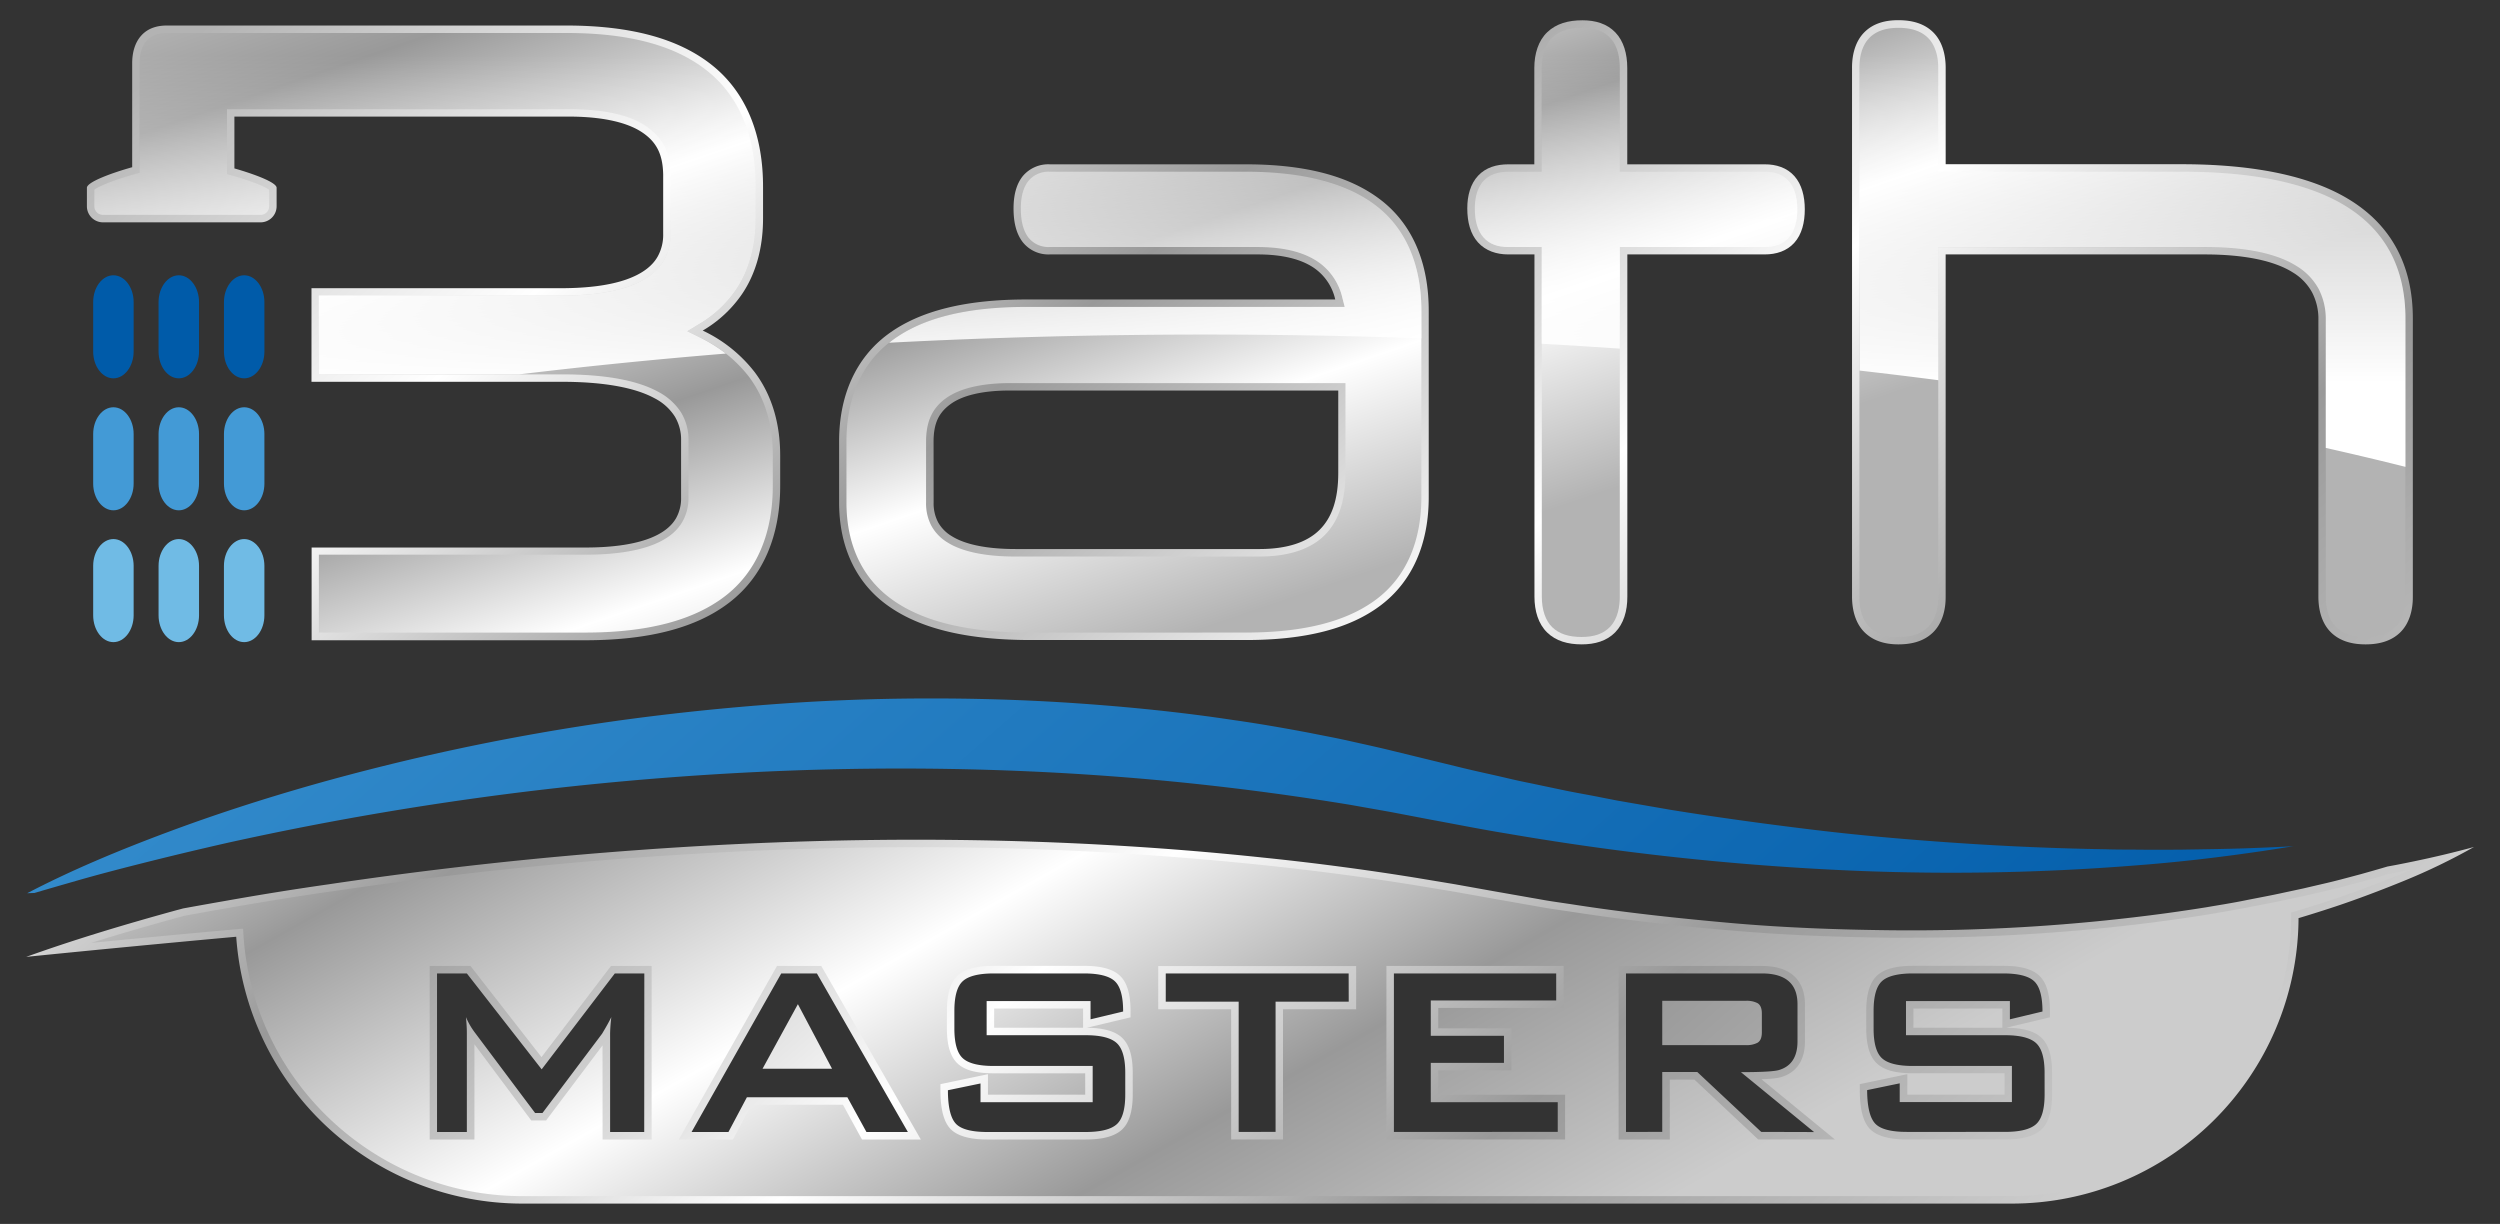 <svg id="Layer_1" data-name="Layer 1" xmlns="http://www.w3.org/2000/svg" xmlns:xlink="http://www.w3.org/1999/xlink" viewBox="0 0 960 470"><rect x="0" y="0" width="960" height="470" fill="#333333" stroke="none"/><defs><style>.cls-1{fill:url(#linear-gradient);}.cls-2{fill:url(#linear-gradient-2);}.cls-3{fill:url(#linear-gradient-3);}.cls-4{fill:url(#linear-gradient-4);}.cls-5{fill:url(#linear-gradient-5);}.cls-6{fill:#005ba9;}.cls-7{fill:#439ad6;}.cls-8{fill:#70bbe5;}.cls-9{fill:url(#linear-gradient-6);}.cls-10{fill:url(#linear-gradient-7);}.cls-11{fill:url(#linear-gradient-8);}.cls-12{fill:url(#linear-gradient-9);}.cls-13{fill:url(#linear-gradient-10);}.cls-14{fill:url(#linear-gradient-11);}.cls-15{fill:url(#linear-gradient-12);}.cls-16{fill:url(#linear-gradient-13);}.cls-17{fill:url(#linear-gradient-14);}.cls-18{fill:url(#linear-gradient-15);}.cls-19{fill:url(#linear-gradient-16);}.cls-20{fill:url(#linear-gradient-17);}</style><linearGradient id="linear-gradient" x1="124.84" y1="-31.96" x2="658.13" y2="576.58" gradientUnits="userSpaceOnUse"><stop offset="0" stop-color="#439ad6"/><stop offset="1" stop-color="#005ba9"/></linearGradient><linearGradient id="linear-gradient-2" x1="10.57" y1="68.17" x2="543.86" y2="676.72" gradientUnits="userSpaceOnUse"><stop offset="0" stop-color="#b3b3b3"/><stop offset="0.2" stop-color="#fff"/><stop offset="0.38" stop-color="#999"/><stop offset="0.6" stop-color="#fff"/><stop offset="0.8" stop-color="#999"/><stop offset="1" stop-color="#ccc"/></linearGradient><linearGradient id="linear-gradient-3" x1="138.21" y1="-43.68" x2="671.5" y2="564.86" xlink:href="#linear-gradient-2"/><linearGradient id="linear-gradient-4" x1="289.92" y1="9.66" x2="567.32" y2="502.09" xlink:href="#linear-gradient-2"/><linearGradient id="linear-gradient-5" x1="214.9" y1="-110.89" x2="748.19" y2="497.66" xlink:href="#linear-gradient-2"/><linearGradient id="linear-gradient-6" x1="418.68" y1="-287.56" x2="946.88" y2="315.18" xlink:href="#linear-gradient-2"/><linearGradient id="linear-gradient-7" x1="802.71" y1="125.21" x2="677.05" y2="-243.25" xlink:href="#linear-gradient-2"/><linearGradient id="linear-gradient-8" x1="325.24" y1="-205.67" x2="853.43" y2="397.07" xlink:href="#linear-gradient-2"/><linearGradient id="linear-gradient-9" x1="648.94" y1="177.65" x2="523.28" y2="-190.81" xlink:href="#linear-gradient-2"/><linearGradient id="linear-gradient-10" x1="208.91" y1="-103.73" x2="737.11" y2="499.01" xlink:href="#linear-gradient-2"/><linearGradient id="linear-gradient-11" x1="464.49" y1="240.56" x2="338.83" y2="-127.9" xlink:href="#linear-gradient-2"/><linearGradient id="linear-gradient-12" x1="83.65" y1="6.04" x2="611.85" y2="608.78" xlink:href="#linear-gradient-2"/><linearGradient id="linear-gradient-13" x1="246.83" y1="314.79" x2="121.17" y2="-53.67" xlink:href="#linear-gradient-2"/><linearGradient id="linear-gradient-14" x1="818.85" y1="147.06" x2="818.85" y2="21.24" gradientUnits="userSpaceOnUse"><stop offset="0" stop-color="#fff"/><stop offset="1" stop-color="#fff" stop-opacity="0"/></linearGradient><linearGradient id="linear-gradient-15" x1="628.26" y1="147.06" x2="628.26" y2="21.24" xlink:href="#linear-gradient-14"/><linearGradient id="linear-gradient-16" x1="443.61" y1="147.06" x2="443.61" y2="21.24" xlink:href="#linear-gradient-14"/><linearGradient id="linear-gradient-17" x1="163.19" y1="147.06" x2="163.19" y2="21.24" xlink:href="#linear-gradient-14"/></defs><title>logo</title><path class="cls-1" d="M27.77,338.68c9.87-2.87,19.82-5.43,29.79-7.93s20-4.88,30-7.15A1213.57,1213.57,0,0,1,209.4,303.1c82-9.44,165.17-10.88,247.6-2.32q30.9,3.24,61.58,8.29l15.3,2.71,15.23,2.91c9.95,1.83,19.87,3.82,29.86,5.44A1042.63,1042.63,0,0,0,699.6,333.75a894.55,894.55,0,0,0,121.62-1.52c19.89-1.53,39.69-4.07,59.43-7.28-5.08.27-10.14.49-15.21.69-9.54.38-19.08.47-28.56.64-4.75,0-9.48.06-14.21,0s-9.45,0-14.18-.16q-28.31-.48-56.28-2.38c-18.66-1.25-37.21-2.85-55.65-5.08s-36.78-4.74-55-7.68l-13.65-2.37-6.82-1.18-6.79-1.33c-4.52-.91-9.06-1.66-13.57-2.6l-13.53-2.85c-4.51-.86-9-2-13.48-3s-9-2-13.45-3.1l-27.68-6.75c-4.9-1.17-9.82-2.23-14.73-3.34s-9.86-2-14.79-3c-9.87-1.87-19.77-3.6-29.7-5-19.84-3-39.77-5-59.68-6.38s-39.85-1.95-59.72-1.87-39.71.88-59.44,2.4-39.39,3.62-58.91,6.36a876.77,876.77,0,0,0-115.33,24.33c-18.86,5.37-37.53,11.38-55.9,18.24S27.86,333.91,10.43,343l2.79-.1Q20.48,340.77,27.77,338.68Z"/><polygon class="cls-2" points="292.82 410.39 319.5 410.39 306.39 385.6 292.82 410.39"/><path class="cls-3" d="M944.52,326.69c-7.78,2-15.6,3.72-23.44,5.25-1.42.28-2.85.54-4.27.8q-5.12,1.51-10.25,2.94c-4.9,1.3-9.8,2.66-14.75,3.77l-7.41,1.73-7.45,1.6c-5,1.11-10,2-14.94,3s-10,1.79-15,2.65q-7.25,1.15-14.53,2.16a729.4,729.4,0,0,1-107.15,6.62c-20.36-.24-40.75-1-61.05-2.81s-40.57-4-60.71-7.15L596,346.13c-2.52-.38-5-.86-7.53-1.29l-8.3-1.46-6.76-1.19-14.73-2.64L544,337.11q-29.46-4.77-59.2-7.82c-79.24-8.4-159.37-8.68-239.17-2.91q-59.87,4.32-119.47,13.2c-13.2,1.88-26.36,4-39.5,6.34q-8.19,1.43-16.36,2.92c-1.06.3-2.13.57-3.19.86-19.2,5.3-38.3,11-57.06,17.74q40.49-4.08,80.66-7.73A110.14,110.14,0,0,0,200.52,462.18h572a110.13,110.13,0,0,0,110.11-108.5c0-.37,0-.74,0-1.11q6.12-1.83,12.19-3.82c6-1.95,11.91-4.09,17.79-6.34q5.24-2,10.42-4.12a235.43,235.43,0,0,0,27-13.06C948.18,325.75,946.35,326.22,944.52,326.69Zm-697.14,108h-13.1V396.81a61.32,61.32,0,0,1,.47-6.25c-.71,1.49-1.89,3.62-3.54,6.37l-22.9,30.46h-2.83l-22.9-30.58a27.94,27.94,0,0,1-3.66-6.25c.24,2.44.35,4.45.35,6V434.7H167.82V373.8h11.45L208,410.62l28.09-36.82h11.33Zm85.34,0-7.32-13.33H286.8l-7.08,13.33H265.56L300,373.8h13.69l34.94,60.9Zm99.38-14.4q0,8.51-3.3,11.45t-11.93,2.95H379.22q-9.33,0-12.27-3.3T364,418.65l12.51-2.6v7.2h43.08V409.33h-38q-8.61,0-11.86-2.95t-3.25-11.45V388.2q0-8.51,3.25-11.45t11.86-2.95h34.59q8.73,0,11.92,3t3.18,11.62l-12.51,3v-7H378.87v13.1h38q8.63,0,11.93,3t3.3,11.45Zm85.81-35.64H489.82v50H475.65v-50h-28V373.8h70.23Zm80.26,50H535.26V373.8h62.32v10.38H549.42v13.58h28.1v10.39h-28.1v15.1h48.75Zm78.14,0-24.55-23H638.3v23H624.38V373.8h52.17q13.68,0,13.69,11.8v14.28q0,8.87-7.08,11c-1.82.55-6.69.83-14.64.83l28.09,23Zm108.82-14.4q0,8.51-3.3,11.45t-11.92,2.95H732.26q-9.33,0-12.28-3.3t-3-12.75l12.51-2.6v7.2h43.08V409.33h-38q-8.62,0-11.87-2.95t-3.24-11.45V388.2q0-8.51,3.24-11.45t11.87-2.95H769.2q8.73,0,11.92,3t3.19,11.62l-12.51,3v-7H731.9v13.1h38q8.61,0,11.92,3t3.3,11.45Z"/><path class="cls-4" d="M200.52,459.31c-56.14,0-103.13-43.84-107-99.79l-.2-2.92-2.92.26c-17.5,1.57-35.8,3.29-55.42,5.22,9.82-3.09,20.55-6.22,32.84-9.61l3.06-.82q8.1-1.48,16.22-2.91c15-2.61,27.47-4.62,39.42-6.33C166.86,336.47,207,332,245.79,329.24c36-2.6,71.6-3.92,106-3.92a1263.37,1263.37,0,0,1,132.69,6.82c20.16,2.1,40,4.72,59.06,7.8l14.72,2.44L572.91,345,588,347.66l2.65.47c1.65.29,3.3.59,5,.84l7.57,1.12c19.33,3,39.83,5.4,60.89,7.16,18.51,1.64,38.55,2.56,61.26,2.83,2.69,0,5.37,0,8.06,0a732.73,732.73,0,0,0,99.51-6.69c4.95-.68,9.86-1.41,14.59-2.17,6.09-1,10.73-1.86,15.08-2.66l5.17-1c3.24-.63,6.59-1.27,9.88-2L885,344l7.47-1.74c4.18-.94,8.38-2.07,12.45-3.15l2.38-.64c3.42-.95,6.8-1.92,10.18-2.91l1.08-.21,3.07-.58,4.39-.87-4.13,1.77c-3.14,1.29-6.53,2.63-10.33,4.08-6.31,2.42-12.08,4.48-17.65,6.29-3.71,1.23-7.67,2.47-12.12,3.81l-2,.61v2.12c0,.18,0,1.07,0,1.07A107.27,107.27,0,0,1,772.47,459.31Zm513.64-43v2.33c0,7.09,1.21,11.89,3.68,14.66s7.27,4.26,14.42,4.26h37.65c6.53,0,11.06-1.2,13.83-3.68s4.26-7,4.26-13.59v-8.38c0-6.58-1.39-11-4.26-13.58-2.71-2.42-7.07-3.62-13.33-3.68l16.77-4v-2.27c0-6.63-1.34-11.11-4.09-13.71s-7.25-3.79-13.89-3.79H734.62c-6.55,0-11.06,1.21-13.79,3.7s-4.19,7-4.19,13.57v6.73c0,6.57,1.37,11,4.19,13.57s7.24,3.69,13.79,3.69h35.14v8.2H732.41v-7.86Zm-39,21.25h29.46L676.4,414.43c4.76-.17,6.57-.52,7.59-.83,4.15-1.24,9.11-4.64,9.11-13.72V385.6c0-5.48-2.15-14.67-16.55-14.67h-55v66.64h19.66v-23h9.45Zm-142.79,0H601V420.39H552.29V411h28.1V394.89h-28.1v-7.84h48.16V370.93H532.39Zm-59.6,0h19.9v-50h28.09v-16.6h-76v16.6h28ZM361.13,416.32v2.33c0,7.09,1.2,11.89,3.68,14.66s7.27,4.26,14.41,4.26h37.65c6.54,0,11.06-1.2,13.84-3.68s4.26-7,4.26-13.59v-8.38c0-6.58-1.4-11-4.26-13.58-2.71-2.42-7.07-3.62-13.33-3.68l16.76-4v-2.27c0-6.63-1.33-11.11-4.08-13.71s-7.25-3.79-13.89-3.79H381.58c-6.54,0-11.05,1.21-13.79,3.7s-4.18,7-4.18,13.57v6.73c0,6.57,1.37,11,4.18,13.57s7.25,3.69,13.79,3.69h35.14v8.2H379.37v-7.86ZM331,437.57H353.6l-38.23-66.64h-17l-37.71,66.64h20.8l7.09-13.34H323.7Zm-99.61,0h18.84V370.93H234.63l-26.7,35-27.26-35H165v66.64h17.18V401L204,430.25h5.7l21.67-28.81Zm503.36-42.91v-7.37h34.16v7.37Zm-353,0v-7.37H415.9v7.37Z"/><path class="cls-5" d="M674.78,400.47c1.18-.62,1.77-2,1.77-4v-7.32c0-2-.59-3.38-1.77-4a9.22,9.22,0,0,0-4.61-.83H638.3v17h31.87A9.11,9.11,0,0,0,674.78,400.47Z"/><path class="cls-6" d="M51.32,116c0-5.66-3.49-10.29-7.77-10.29s-7.77,4.63-7.77,10.29v19c0,5.65,3.5,10.28,7.77,10.28s7.77-4.63,7.77-10.28Z"/><path class="cls-6" d="M76.43,116c0-5.66-3.5-10.29-7.77-10.29s-7.77,4.63-7.77,10.29v19c0,5.65,3.49,10.28,7.77,10.28s7.77-4.63,7.77-10.28Z"/><path class="cls-6" d="M101.53,116c0-5.66-3.5-10.29-7.77-10.29S86,110.38,86,116v19c0,5.65,3.49,10.28,7.77,10.28s7.77-4.63,7.77-10.28Z"/><path class="cls-7" d="M51.32,166.68c0-5.66-3.49-10.29-7.77-10.29s-7.77,4.63-7.77,10.29v19c0,5.66,3.5,10.28,7.77,10.28s7.77-4.62,7.77-10.28Z"/><path class="cls-7" d="M76.43,166.68c0-5.66-3.5-10.29-7.77-10.29s-7.77,4.63-7.77,10.29v19c0,5.66,3.49,10.28,7.77,10.28s7.77-4.62,7.77-10.28Z"/><path class="cls-7" d="M101.53,166.68c0-5.66-3.5-10.29-7.77-10.29S86,161,86,166.68v19c0,5.66,3.49,10.28,7.77,10.28s7.77-4.62,7.77-10.28Z"/><path class="cls-8" d="M43.55,207c-4.27,0-7.77,4.63-7.77,10.29v19c0,5.66,3.5,10.29,7.77,10.29s7.77-4.63,7.77-10.29v-19C51.32,211.66,47.83,207,43.55,207Z"/><path class="cls-8" d="M68.66,207c-4.28,0-7.77,4.63-7.77,10.29v19c0,5.66,3.49,10.29,7.77,10.29s7.77-4.63,7.77-10.29v-19C76.43,211.66,72.93,207,68.66,207Z"/><path class="cls-8" d="M93.76,207c-4.28,0-7.77,4.63-7.77,10.29v19c0,5.66,3.49,10.29,7.77,10.29s7.77-4.63,7.77-10.29v-19C101.53,211.66,98,207,93.76,207Z"/><path class="cls-9" d="M729,247.44c5.29,0,9.87-1.27,13.25-4.56s4.92-8.3,4.88-13.74V97.7h99.37c15.5,0,26.85,2.48,33.82,6.84a20.37,20.37,0,0,1,7.5,7.7A22,22,0,0,1,890.26,123V229.14c0,5.43,1.48,10.44,4.88,13.74s8,4.56,13.25,4.56,9.87-1.27,13.26-4.56,4.91-8.3,4.88-13.74V122.28c0-9.77-1.92-18.58-5.84-26.16-5.89-11.41-16.12-19.71-30-25.06s-31.58-8-53.15-8h-90.4v-37c0-5.44-1.48-10.44-4.88-13.74s-8-4.56-13.25-4.57-9.73,1.29-13.06,4.6-4.8,8.29-4.77,13.71v203c0,5.42,1.43,10.39,4.77,13.71S723.8,247.44,729,247.44Z"/><path class="cls-10" d="M729,244.6c-4.89,0-8.51-1.23-11.06-3.76-3.29-3.27-4-8.16-3.93-11.68v-203c0-3.54.64-8.43,3.93-11.7,2.55-2.53,6.17-3.76,11.06-3.77s8.67,1.24,11.27,3.77,4.06,6.7,4,11.68V65.94h93.24c21.56,0,38.61,2.55,52.13,7.77s23.05,13.17,28.5,23.71c3.66,7.08,5.52,15.44,5.52,24.85V229.14c0,5-1.4,9.15-4,11.71s-6.29,3.75-11.28,3.75-8.67-1.23-11.27-3.75-4-6.71-4-11.69V123a25.07,25.07,0,0,0-2.76-12,23.23,23.23,0,0,0-8.51-8.77c-7.71-4.82-19.52-7.27-35.11-7.27H744.3V229.14c0,5-1.39,9.15-4,11.71S734,244.6,729,244.6Z"/><path class="cls-11" d="M579.23,97.7h10V229.14c0,5.43,1.48,10.44,4.88,13.74s8,4.56,13.25,4.56c5.12,0,9.6-1.29,12.87-4.62s4.7-8.28,4.67-13.68V97.7h52.72c4.47,0,8.54-1.28,11.42-4.5s4-7.79,4-12.8-1.14-9.56-4-12.79-7-4.53-11.42-4.51H624.87v-37c0-5.39-1.35-10.3-4.57-13.65s-7.64-4.66-12.67-4.66c-5.38,0-10,1.27-13.45,4.54s-5,8.32-5,13.77v37h-10c-4.54,0-8.62,1.21-11.57,4.35s-4.19,7.69-4.17,12.62c0,5.11,1.17,9.76,4.1,13S574.66,97.72,579.23,97.7Z"/><path class="cls-12" d="M607.34,244.6c-5,0-8.68-1.23-11.28-3.75s-4-6.71-4-11.69V94.86H579.23q-6.29,0-9.52-3.64c-2.26-2.53-3.39-6.28-3.38-11.15,0-3.22.57-7.67,3.39-10.67,2.2-2.33,5.29-3.46,9.47-3.46H592V26.13c0-5,1.42-9.16,4.1-11.71s6.41-3.75,11.5-3.76c4.7,0,8.17,1.24,10.61,3.79C621.4,17.73,622,22.6,622,26.12V65.94h55.56c4.09,0,7.19,1.2,9.3,3.56s3.32,6.13,3.3,10.89-1.1,8.44-3.3,10.92-5.21,3.55-9.22,3.55H622V229.14c0,3.53-.64,8.41-3.86,11.69-2.5,2.54-6,3.77-10.82,3.77Z"/><path class="cls-13" d="M341.41,232.9c12.6,8.8,30.65,12.85,54.26,12.87h82.81c22.54,0,39.84-4.25,51.91-13.47s18.33-23.72,18.24-41.69v-71c.08-18.39-6.08-33.22-18.2-42.67S501,63.12,478.48,63.1H403.14a12.76,12.76,0,0,0-10.44,4.59c-2.55,3.23-3.5,7.55-3.5,12.38,0,5,.92,9.44,3.44,12.79a12.56,12.56,0,0,0,10.5,4.84H483c10.13,0,17.53,2.1,22.34,5.74A20,20,0,0,1,512.73,115H394.17c-23.12,0-40.85,4.22-53.21,13.35S322.13,152,322.22,169.85v22.77C322.12,210,328.76,224.14,341.41,232.9Zm17.08-63.73c.1-6.71,2-10.7,6.53-14s12.19-5.23,22.87-5.21h126v31.61c0,10.42-2.56,17.32-7.23,21.94s-12.22,7.32-23.07,7.32H390c-11.41,0-19.69-1.86-24.61-5a14.16,14.16,0,0,1-5.21-5.38,15.58,15.58,0,0,1-1.67-7.5Z"/><path class="cls-14" d="M395.67,242.93c-23.55,0-40.76-4.07-52.63-12.36s-18.07-21.32-18-37.93V169.85c-.08-17.15,6-30.69,17.58-39.18s28.49-12.79,51.53-12.81H516.39l-.91-3.54A23,23,0,0,0,507,101.18c-5.56-4.2-13.62-6.32-24-6.32H403a9.73,9.73,0,0,1-8.06-3.7C393,88.59,392,85,392,80.06c0-4.68.94-8.15,2.89-10.6A10,10,0,0,1,403,65.94h75.49c22.45,0,38.87,4.35,50.2,13.23s17.19,22.76,17.11,40.41v71c.08,17.24-5.83,30.87-17.11,39.43s-27.76,12.87-50.2,12.89Zm-8-95.81c-10.68,0-19.1,2-24.34,5.74s-7.61,8.76-7.72,16.27V193a18.44,18.44,0,0,0,2,8.83,17.09,17.09,0,0,0,6.21,6.46c5.58,3.54,14.55,5.42,25.91,5.42h93.79c11.17,0,19.6-2.74,25.07-8.14s8-13.18,8.07-23.95V147.12Z"/><path class="cls-15" d="M39.53,85.38h60.54a6.17,6.17,0,0,0,6.15-6.16V72.11c0-2.1-8.74-5.3-16.21-7.44V44.77H218.38c13,0,22.42,2.22,28.12,6s8,8.59,8.16,16.2V89.78a17.07,17.07,0,0,1-2.1,8.71c-2,3.59-5.86,6.66-12.07,8.84s-14.59,3.34-25.1,3.34H119.61v35.94h96.08c16.23,0,28.2,2.26,35.58,6.28a20.07,20.07,0,0,1,7.83,7,17.24,17.24,0,0,1,2.44,9.31V191a15.58,15.58,0,0,1-1.94,8c-1.89,3.27-5.44,6.12-11.28,8.14s-13.75,3.12-23.66,3.11h-105v35.61H224.66c24.13,0,42.65-4.62,55.51-14.57s19.5-25.54,19.42-44.94V174.87c0-12.41-3.27-23.34-9.86-32.05a54.64,54.64,0,0,0-19.88-15.88,47,47,0,0,0,15.08-14c5.43-8,8.1-18,8.08-29.18V72c.08-20.25-6.49-36.48-19.5-46.91s-31.68-15.27-56-15.29H64.11c-3.76,0-7.26,1-9.81,3.8s-3.56,6.69-3.54,10.83V64.21c-7.57,2.11-17.39,5.65-17.39,7.9v7.11A6.18,6.18,0,0,0,39.53,85.38Z"/><path class="cls-16" d="M122.45,242.93V213H224.66c10.1,0,18.35-1.1,24.59-3.26s10.44-5.29,12.81-9.42a18.48,18.48,0,0,0,2.32-9.36V169.17a20.07,20.07,0,0,0-2.85-10.79,23.14,23.14,0,0,0-8.91-8c-8.07-4.39-20.41-6.62-36.68-6.62H122.45V113.51h92.94c10.69,0,19.44-1.18,26.05-3.5s11.07-5.69,13.59-10.12a20,20,0,0,0,2.47-10.1V67c-.13-8.58-2.94-14.11-9.39-18.54s-16.61-6.53-29.53-6.53H87.17V66.81l2.06.59c8.32,2.38,12.84,4.48,14.15,5.47v6.35a3.32,3.32,0,0,1-3.31,3.32H39.53a3.32,3.32,0,0,1-3.32-3.32V72.84c1.44-1.11,6.8-3.52,15.31-5.9l2.08-.58V24.46c0-2.68.46-6.39,2.79-8.91,1.76-1.91,4.34-2.88,7.66-2.88H217.48c24.26,0,42,4.82,54.25,14.67S290.25,52.51,290.17,72V83.75c0,10.82-2.54,20.1-7.6,27.59a44.41,44.41,0,0,1-14.19,13.17l-4.45,2.68,4.66,2.3a52.14,52.14,0,0,1,18.87,15c6.19,8.18,9.31,18.38,9.29,30.33v11.4c.08,18.66-6.25,33.41-18.31,42.69s-29.73,14-53.79,14H122.45Z"/><path class="cls-17" d="M744.3,94.86H846.72c15.59,0,27.4,2.45,35.11,7.27a23.23,23.23,0,0,1,8.51,8.77,25.07,25.07,0,0,1,2.76,12V172q15.58,3.51,30.59,7.27v-57c0-9.41-1.86-17.77-5.52-24.85-5.45-10.54-15-18.52-28.5-23.71s-30.57-7.77-52.13-7.77H744.3V26.11c0-5-1.39-9.13-4-11.68S734,10.67,729,10.66,720.5,11.9,718,14.43c-3.29,3.27-4,8.16-3.93,11.7V142.3q15.3,1.75,30.28,3.7Z"/><path class="cls-18" d="M622,94.86h55.64c4,0,7.11-1.2,9.22-3.55s3.32-6.14,3.3-10.92-1.1-8.42-3.3-10.89-5.21-3.56-9.3-3.56H622V26.12c0-3.52-.63-8.39-3.78-11.67-2.44-2.55-5.91-3.79-10.61-3.79-5.09,0-8.85,1.24-11.5,3.76S592,21.12,592,26.13V65.94H579.19c-4.18,0-7.27,1.13-9.47,3.46-2.82,3-3.4,7.45-3.39,10.67,0,4.87,1.12,8.62,3.38,11.15s5.33,3.64,9.52,3.64H592V132q15.11.84,30,1.87Z"/><path class="cls-19" d="M545.79,129.93V119.58c.08-17.65-5.84-31.62-17.11-40.41S500.93,66,478.48,65.94H403a10,10,0,0,0-8.06,3.52C393,71.91,392,75.38,392,80.06c0,4.9.94,8.53,2.87,11.1a9.73,9.73,0,0,0,8.06,3.7h80.08c10.36,0,18.42,2.12,24,6.32a23,23,0,0,1,8.45,13.14l.91,3.54H394.17c-23,0-39.9,4.21-51.53,12.81-.42.3-.81.63-1.21.94,39.53-2.06,80.11-3.14,121.48-3.14Q504.93,128.47,545.79,129.93Z"/><path class="cls-20" d="M268.59,129.49l-4.66-2.3,4.45-2.68a44.41,44.41,0,0,0,14.19-13.17c5.06-7.49,7.62-16.77,7.6-27.59V72c.08-19.51-6.3-35-18.44-44.68s-30-14.65-54.25-14.67H64.05c-3.32,0-5.9,1-7.66,2.88-2.33,2.52-2.8,6.23-2.79,8.91v41.9l-2.08.58c-8.51,2.38-13.87,4.79-15.31,5.9v6.38a3.32,3.32,0,0,0,3.32,3.32h60.54a3.32,3.32,0,0,0,3.31-3.32V72.87c-1.31-1-5.83-3.09-14.15-5.47l-2.06-.59V41.93H218.58c12.92,0,23.12,2.25,29.53,6.53s9.26,10,9.39,18.54V89.79A20,20,0,0,1,255,99.89c-2.52,4.43-7.09,7.84-13.59,10.12s-15.36,3.5-26.05,3.5H122.45v30.26h76.84q38.75-4.67,79.44-8A59.39,59.39,0,0,0,268.59,129.49Z"/></svg>